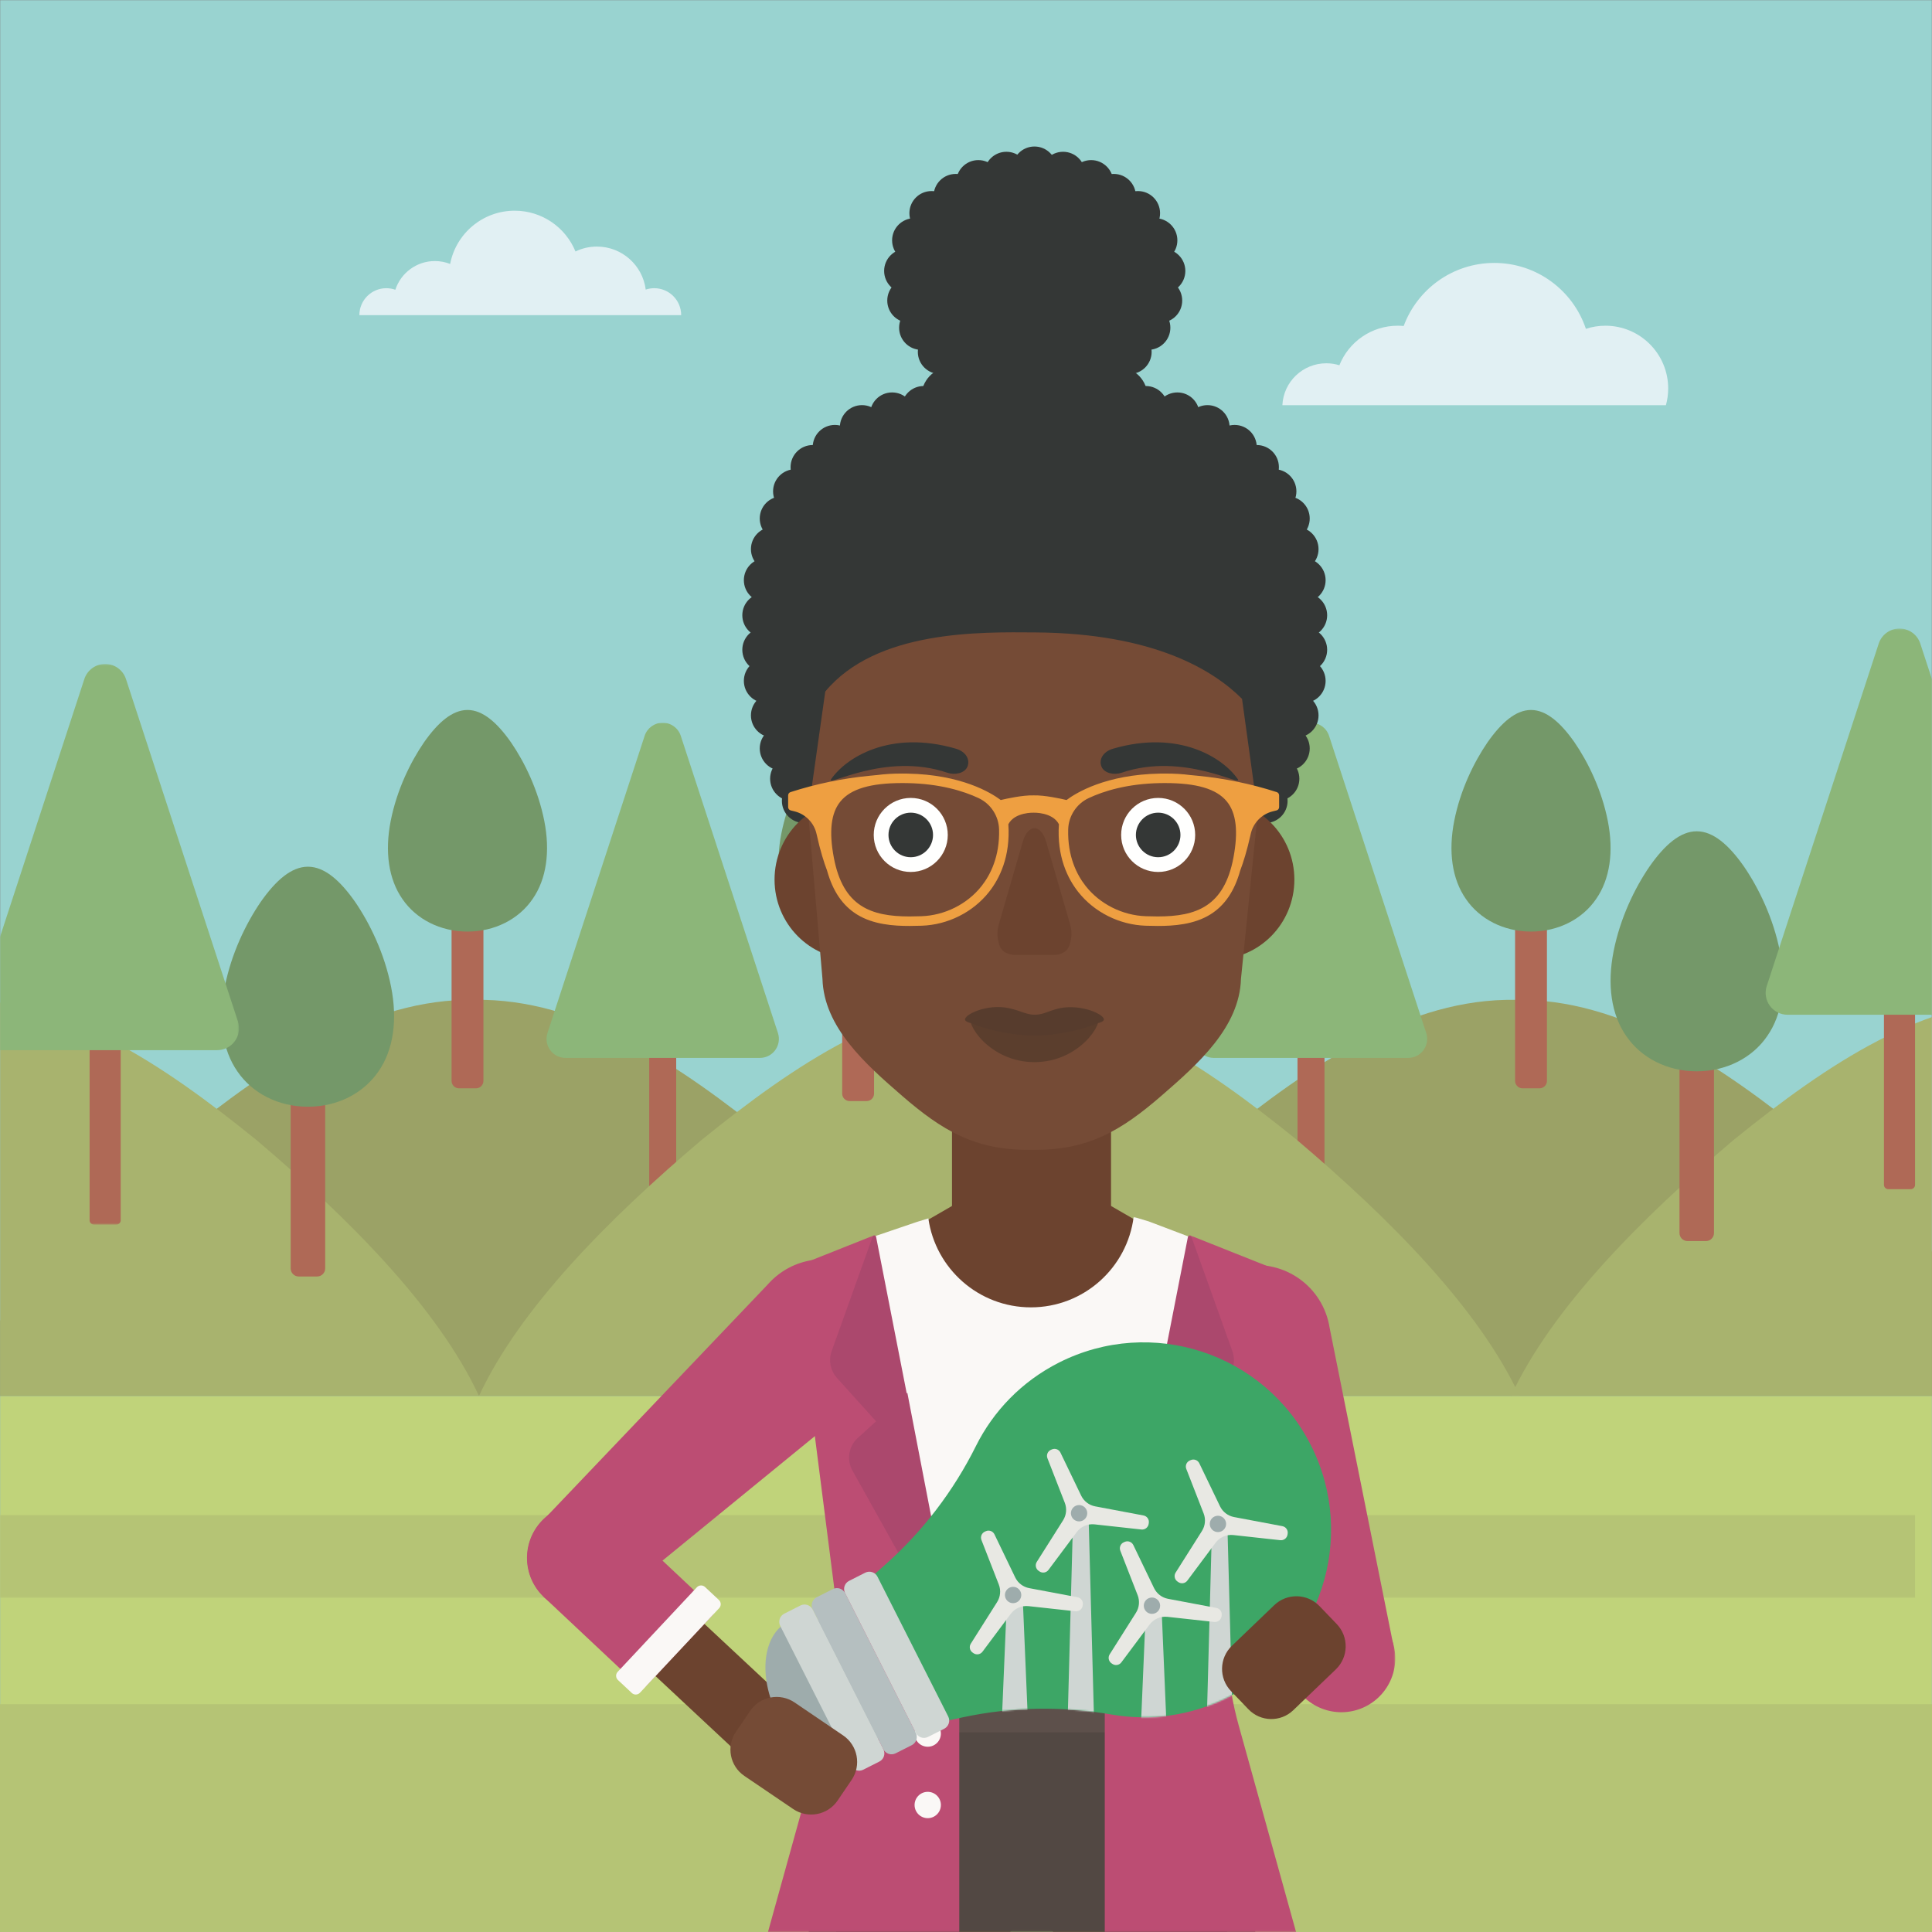 <?xml version="1.0" encoding="UTF-8"?>
<svg width="1200px" height="1200px" viewBox="0 0 1200 1200" version="1.1" xmlns="http://www.w3.org/2000/svg" xmlns:xlink="http://www.w3.org/1999/xlink">
    <rect x="0" y="0" width="1200" height="1200" fill="#808080" stroke="none"/>
    <!-- Generator: Sketch 48.2 (47327) - http://www.bohemiancoding.com/sketch -->
    <title>620_VklfQkZfRWNvX1JFMl9NV0ItMDQ</title>
    <desc>Created with Sketch.</desc>
    <defs>
        <polygon id="path-1" points="0 0 1200 0 1200 1199.94 0 1199.94"></polygon>
        <polygon id="path-3" points="0 0.894 1200 0.894 1200 419.049 0 419.049"></polygon>
        <polygon id="path-5" points="0 0.393 148.459 0.393 148.459 348.606 0 348.606"></polygon>
        <polygon id="path-7" points="0 0.396 1200 0.396 1200 602.5 0 602.5"></polygon>
        <polygon id="path-9" points="0.001 0.827 274.003 0.827 274.003 444.94 0.001 444.94"></polygon>
        <polygon id="path-11" points="0.855 0.55 366.628 0.55 366.628 203.94 0.855 203.94"></polygon>
        <polygon id="path-13" points="0.856 0.314 333.148 0.314 333.148 432.94 0.856 432.94"></polygon>
        <path d="M282.203,64.636 C253.17,7.262 183.124,-15.713 125.75,13.32 C102.513,25.078 84.922,43.565 74.142,65.212 C60.316,92.976 41.142,118.152 17.95,138.745 C11.997,144.03 6.045,149.315 0.093,154.601 C14.271,182.62 28.449,210.64 42.628,238.66 C50.412,236.99 58.195,235.33 65.979,233.66 C96.58,227.11 127.676,226.59 158.509,231.94 C182.335,236.07 207.649,232.85 230.886,221.09 C288.26,192.06 311.236,122.011 282.203,64.636" id="path-15"></path>
    </defs>
    <g id="Artboard-2" stroke="none" stroke-width="1" fill="none" fill-rule="evenodd" transform="translate(-320, -131)">
        <g id="620_VklfQkZfRWNvX1JFMl9NV0ItMDQ" transform="translate(320, 131)">
            <g id="Group-6">
                <mask id="mask-2" fill="white">
                    <use xlink:href="#path-1"></use>
                </mask>
                <g id="Clip-2"></g>
                <polygon id="Fill-1" fill="#99D3D0" mask="url(#mask-2)" points="0 1199.94 1200 1199.94 1200 0 0 0"></polygon>
                <polygon id="Fill-3" fill="#C0D37A" mask="url(#mask-2)" points="0 1199.94 1200 1199.94 1200 867.049 0 867.049"></polygon>
                <path d="M-28.307,867.049 C-2.861,812.427 52.452,756.787 109.875,708.113 C168.559,660.548 229.353,619.95 294.848,621.023 C360.345,619.95 421.138,660.549 479.819,708.113 C537.241,756.787 592.553,812.427 618.002,867.049 C402.566,867.049 187.13,867.049 -28.307,867.049" id="Fill-4" fill="#9BA266" mask="url(#mask-2)"></path>
                <path d="M618.002,867.049 C643.447,812.427 698.761,756.787 756.183,708.113 C814.867,660.548 875.661,619.95 941.157,621.023 C1006.65,619.95 1067.45,660.549 1126.13,708.113 C1183.55,756.787 1238.86,812.427 1264.31,867.049 C1048.87,867.049 833.438,867.049 618.002,867.049" id="Fill-5" fill="#9BA266" mask="url(#mask-2)"></path>
            </g>
            <path d="M423.097,195.747 L423.097,195.751 C423.097,195.75 423.097,195.749 423.097,195.747 C423.097,186.503 415.603,179.009 406.358,179.009 C404.508,179.009 402.73,179.314 401.066,179.868 C399.169,164.806 386.322,153.152 370.746,153.152 C365.977,153.152 361.464,154.246 357.442,156.193 C351.343,141.332 336.732,130.865 319.674,130.865 C299.777,130.865 283.209,145.105 279.597,163.948 C276.661,162.789 273.465,162.145 270.117,162.145 C258.645,162.145 248.925,169.626 245.556,179.974 C243.803,179.351 241.917,179.009 239.95,179.009 C230.705,179.009 223.211,186.503 223.211,195.747 L423.097,195.747" id="Fill-7" fill="#E1F0F3"></path>
            <g id="Group-11" transform="translate(0, 163)">
                <path d="M1034.73,88.693 C1035.64,85.385 1036.14,81.906 1036.14,78.308 C1036.14,56.769 1018.68,39.308 997.142,39.308 C992.911,39.308 988.842,39.991 985.028,41.236 C977.057,17.453 954.609,0.308 928.142,0.308 C902.325,0.308 880.321,16.615 871.857,39.489 C870.634,39.373 869.396,39.308 868.142,39.308 C851.707,39.308 837.657,49.479 831.916,63.864 C829.354,63.07 826.631,62.642 823.808,62.642 C809.142,62.642 797.177,74.193 796.507,88.693 L1034.73,88.693" id="Fill-8" fill="#E1F0F3"></path>
                <polygon id="Fill-10" fill="#B5C475" points="0 1036.94 1200 1036.94 1200 895.5 0 895.5"></polygon>
            </g>
            <path d="M805.899,586.175 L805.899,748.787 C805.899,750.068 806.938,751.106 808.219,751.106 L820.344,751.106 C821.626,751.106 822.664,750.068 822.664,748.787 L822.664,586.175 L805.899,586.175" id="Fill-12" fill="#AF6956"></path>
            <path d="M885.86,641.618 L825.499,457.027 C823.912,452.175 819.386,448.894 814.282,448.894 C809.177,448.894 804.651,452.175 803.065,457.027 L742.704,641.618 C741.528,645.213 742.147,649.152 744.367,652.214 C746.587,655.276 750.139,657.088 753.92,657.088 L874.643,657.088 C878.424,657.088 881.977,655.276 884.197,652.214 C886.417,649.152 887.035,645.213 885.86,641.618" id="Fill-13" fill="#8CB679"></path>
            <path d="M403.235,586.175 L403.235,748.787 C403.235,750.068 404.274,751.106 405.555,751.106 L417.68,751.106 C418.962,751.106 420,750.068 420,748.787 L420,586.175 L403.235,586.175" id="Fill-14" fill="#AF6956"></path>
            <g id="Group-20" transform="translate(0, 448)">
                <mask id="mask-4" fill="white">
                    <use xlink:href="#path-3"></use>
                </mask>
                <g id="Clip-16"></g>
                <path d="M483.196,193.618 L422.835,9.027 C421.248,4.175 416.722,0.894 411.618,0.894 C406.513,0.894 401.987,4.175 400.401,9.027 L340.04,193.618 C338.864,197.213 339.483,201.152 341.703,204.214 C343.923,207.276 347.475,209.088 351.257,209.088 L471.979,209.088 C475.76,209.088 479.313,207.276 481.533,204.214 C483.753,201.152 484.371,197.213 483.196,193.618" id="Fill-15" fill="#8CB679" mask="url(#mask-4)"></path>
                <path d="M-348.807,419.049 C-323.361,364.427 -268.048,308.787 -210.625,260.113 C-151.941,212.548 -91.148,171.95 -25.652,173.023 C39.845,171.95 100.638,212.549 159.319,260.113 C216.741,308.787 272.053,364.427 297.502,419.049 C82.066,419.049 -133.37,419.049 -348.807,419.049" id="Fill-17" fill="#A8B36E" mask="url(#mask-4)"></path>
                <path d="M297.502,419.049 C322.947,364.427 378.261,308.787 435.683,260.113 C494.367,212.548 555.161,171.95 620.657,173.023 C686.153,171.95 746.946,212.549 805.627,260.113 C863.05,308.787 918.361,364.427 943.81,419.049 C728.375,419.049 512.938,419.049 297.502,419.049" id="Fill-18" fill="#A8B36E" mask="url(#mask-4)"></path>
                <path d="M938.502,419.049 C963.947,364.427 1019.26,308.787 1076.68,260.113 C1135.37,212.548 1196.16,171.95 1261.66,173.023 C1327.15,171.95 1387.95,212.549 1446.63,260.113 C1504.05,308.787 1559.36,364.427 1584.81,419.049 C1369.37,419.049 1153.94,419.049 938.502,419.049" id="Fill-19" fill="#A8B36E" mask="url(#mask-4)"></path>
            </g>
            <path d="M180.542,654.283 L180.542,787.849 C180.542,790.611 182.782,792.851 185.545,792.851 L196.975,792.851 C199.738,792.851 201.978,790.611 201.978,787.849 L201.978,654.283 L180.542,654.283" id="Fill-21" fill="#AF6956"></path>
            <path d="M242.9,612.869 C246.979,633.454 244.445,652.09 234.995,665.579 C225.754,679.069 209.598,687.412 191.26,687.412 C172.921,687.411 156.766,679.068 147.525,665.579 C138.076,652.089 135.542,633.454 139.619,612.869 C143.696,592.284 152.722,573.648 161.963,560.159 C171.413,546.669 181.078,538.326 191.26,538.326 C201.442,538.326 211.107,546.669 220.557,560.159 C229.798,573.649 238.824,592.285 242.9,612.869" id="Fill-22" fill="#749869"></path>
            <path d="M280.476,548.037 L280.476,671.356 C280.476,673.906 282.543,675.974 285.094,675.974 L295.647,675.974 C298.198,675.974 300.266,673.906 300.266,671.356 L300.266,548.037 L280.476,548.037" id="Fill-23" fill="#AF6956"></path>
            <path d="M338.049,509.8 C341.815,528.806 339.476,546.012 330.75,558.466 C322.218,570.921 307.302,578.624 290.37,578.624 C273.438,578.623 258.522,570.921 249.991,558.467 C241.266,546.012 238.926,528.806 242.691,509.8 C246.456,490.795 254.789,473.588 263.321,461.134 C272.046,448.679 280.97,440.975 290.37,440.975 C299.771,440.975 308.695,448.679 317.419,461.134 C325.952,473.589 334.286,490.795 338.049,509.8" id="Fill-24" fill="#749869"></path>
            <path d="M941.046,548.037 L941.046,671.356 C941.046,673.906 943.114,675.974 945.665,675.974 L956.218,675.974 C958.769,675.974 960.837,673.906 960.837,671.356 L960.837,548.037 L941.046,548.037" id="Fill-25" fill="#AF6956"></path>
            <path d="M998.62,509.8 C1002.39,528.806 1000.05,546.012 991.321,558.466 C982.789,570.921 967.873,578.624 950.941,578.624 C934.009,578.623 919.093,570.921 910.562,558.467 C901.837,546.012 899.497,528.806 903.262,509.8 C907.026,490.795 915.36,473.588 923.892,461.134 C932.617,448.679 941.541,440.975 950.941,440.975 C960.342,440.975 969.266,448.679 977.99,461.134 C986.522,473.589 994.856,490.795 998.62,509.8" id="Fill-26" fill="#749869"></path>
            <path d="M657.111,555.955 L657.111,679.274 C657.111,681.825 659.179,683.893 661.73,683.893 L672.283,683.893 C674.834,683.893 676.902,681.825 676.902,679.274 L676.902,555.955 L657.111,555.955" id="Fill-27" fill="#AF6956"></path>
            <path d="M714.685,517.718 C718.451,536.724 716.111,553.93 707.386,566.385 C698.854,578.839 683.938,586.542 667.006,586.543 C650.074,586.541 635.158,578.839 626.626,566.385 C617.902,553.93 615.563,536.724 619.327,517.718 C623.091,498.713 631.425,481.507 639.957,469.052 C648.682,456.597 657.605,448.894 667.006,448.894 C676.407,448.894 685.331,456.597 694.055,469.052 C702.588,481.507 710.921,498.713 714.685,517.718" id="Fill-28" fill="#749869"></path>
            <path d="M523.098,555.955 L523.098,679.274 C523.098,681.825 525.167,683.893 527.717,683.893 L538.27,683.893 C540.821,683.893 542.889,681.825 542.889,679.274 L542.889,555.955 L523.098,555.955" id="Fill-29" fill="#AF6956"></path>
            <path d="M580.672,517.718 C584.438,536.724 582.098,553.93 573.374,566.385 C564.841,578.839 549.925,586.542 532.993,586.543 C516.062,586.541 501.146,578.839 492.614,566.385 C483.889,553.93 481.549,536.724 485.314,517.718 C489.079,498.713 497.412,481.507 505.944,469.052 C514.669,456.597 523.593,448.894 532.993,448.894 C542.395,448.894 551.318,456.597 560.042,469.052 C568.575,481.507 576.909,498.713 580.672,517.718" id="Fill-30" fill="#749869"></path>
            <g id="Group-34" transform="translate(0, 412)">
                <mask id="mask-6" fill="white">
                    <use xlink:href="#path-5"></use>
                </mask>
                <g id="Clip-32"></g>
                <path d="M55.654,158.57 L55.654,345.933 C55.654,347.41 56.851,348.606 58.327,348.606 L72.298,348.606 C73.774,348.606 74.971,347.41 74.971,345.933 L74.971,158.57 L55.654,158.57" id="Fill-31" fill="#AF6956" mask="url(#mask-6)"></path>
                <path d="M134.861,240.277 C139.218,240.277 143.312,238.189 145.87,234.661 C148.427,231.134 149.14,226.595 147.786,222.453 L78.237,9.765 C76.409,4.175 71.194,0.393 65.312,0.393 C59.431,0.393 54.216,4.175 52.388,9.765 L-17.16,222.453 C-18.515,226.595 -17.802,231.134 -15.245,234.661 C-12.687,238.189 -8.593,240.277 -4.236,240.277 L134.861,240.277" id="Fill-33" fill="#8CB679" mask="url(#mask-6)"></path>
            </g>
            <path d="M1064.59,632.285 L1064.59,765.851 C1064.59,768.613 1062.35,770.853 1059.59,770.853 L1048.16,770.853 C1045.39,770.853 1043.16,768.613 1043.16,765.851 L1043.16,632.285 L1064.59,632.285" id="Fill-35" fill="#AF6956"></path>
            <path d="M1002.23,590.871 C998.153,611.456 1000.69,630.092 1010.14,643.581 C1019.38,657.071 1035.53,665.414 1053.87,665.414 C1072.21,665.413 1088.37,657.071 1097.61,643.582 C1107.06,630.092 1109.59,611.456 1105.51,590.871 C1101.44,570.287 1092.41,551.651 1083.17,538.161 C1073.72,524.671 1064.05,516.328 1053.87,516.328 C1043.69,516.328 1034.03,524.671 1024.58,538.161 C1015.33,551.651 1006.31,570.287 1002.23,590.871" id="Fill-36" fill="#749869"></path>
            <g id="Group-41" transform="translate(0, 390)">
                <mask id="mask-8" fill="white">
                    <use xlink:href="#path-7"></use>
                </mask>
                <g id="Clip-38"></g>
                <path d="M1189.48,158.572 L1189.48,345.936 C1189.48,347.412 1188.28,348.609 1186.81,348.609 L1172.83,348.609 C1171.36,348.609 1170.16,347.412 1170.16,345.936 L1170.16,158.572 L1189.48,158.572" id="Fill-37" fill="#AF6956" mask="url(#mask-8)"></path>
                <path d="M1097.35,222.455 L1166.9,9.767 C1168.72,4.177 1173.94,0.396 1179.82,0.396 C1185.7,0.396 1190.92,4.177 1192.74,9.767 L1262.29,222.455 C1263.65,226.597 1262.93,231.136 1260.38,234.664 C1257.82,238.191 1253.73,240.279 1249.37,240.279 L1110.27,240.279 C1105.91,240.279 1101.82,238.191 1099.26,234.664 C1096.71,231.136 1095.99,226.597 1097.35,222.455" id="Fill-39" fill="#8CB679" mask="url(#mask-8)"></path>
                <polygon id="Fill-40" fill="#B5C475" mask="url(#mask-8)" points="0 602.5 1189.48 602.5 1189.48 551.113 0 551.113"></polygon>
            </g>
            <path d="M520.105,837.995 C514.82,842.892 506.566,842.577 501.67,837.291 C496.773,832.006 497.088,823.752 502.374,818.856 C507.658,813.96 515.912,814.275 520.809,819.56 C525.705,824.845 525.39,833.099 520.105,837.995" id="Fill-42" fill="#BC4D73"></path>
            <path d="M542.243,862.502 C542.238,862.497 542.234,862.493 542.23,862.488 C542.408,862.329 542.591,862.179 542.768,862.015 C561.431,844.724 562.543,815.577 545.252,796.913 C527.961,778.25 498.814,777.137 480.151,794.428 C479.975,794.591 479.811,794.763 479.639,794.928 C479.634,794.923 479.63,794.919 479.626,794.914 C479.514,795.033 479.4,795.151 479.288,795.269 C478.402,796.134 477.549,797.019 476.747,797.935 C430.715,846.238 384.683,894.543 338.651,942.845 C353.765,959.16 368.879,975.474 383.994,991.788 C435.666,949.573 487.338,907.357 539.011,865.142 C539.986,864.412 540.934,863.629 541.863,862.812 C541.989,862.708 542.116,862.605 542.243,862.502" id="Fill-43" fill="#BC4D73"></path>
            <path d="M383.736,992.172 C370.178,1004.73 349.004,1003.93 336.442,990.367 C323.881,976.808 324.689,955.634 338.248,943.072 C351.807,930.511 372.981,931.32 385.542,944.878 C398.104,958.437 397.295,979.611 383.736,992.172" id="Fill-44" fill="#BC4D73"></path>
            <polyline id="Fill-45" fill="#6C432F" points="640.695 720.535 730.588 772.435 730.588 876.234 640.695 928.134 550.802 876.234 550.802 772.435 640.695 720.535"></polyline>
            <polyline id="Fill-46" fill="#6C432F" points="640.695 619.452 591.302 619.452 591.302 827.41 690.088 827.41 690.088 619.452 640.695 619.452"></polyline>
            <path d="M810.229,385.923 C810.229,493.993 738.151,629.583 642.523,629.583 C546.895,629.583 474.816,493.993 474.816,385.923 C474.816,277.852 546.895,243.744 642.523,243.744 C738.151,243.744 810.229,277.852 810.229,385.923" id="Fill-47" fill="#343736"></path>
            <path d="M729.257,176.205 C729.257,215.667 690.425,247.655 642.523,247.655 C594.621,247.655 555.79,215.667 555.79,176.205 C555.79,136.744 594.621,104.753 642.523,104.753 C690.425,104.753 729.257,136.744 729.257,176.205" id="Fill-48" fill="#343736"></path>
            <path d="M712.843,246.746 C712.843,257.037 704.841,265.386 694.978,265.386 L590.074,265.386 C580.205,265.386 572.204,257.037 572.204,246.746 C572.204,236.452 580.205,228.103 590.074,228.103 L694.978,228.103 C704.841,228.103 712.843,236.452 712.843,246.746" id="Fill-49" fill="#343736"></path>
            <path d="M505.834,483.675 C505.834,491.271 499.679,497.428 492.083,497.428 C484.487,497.428 478.332,491.271 478.332,483.675 C478.332,476.079 484.487,469.922 492.083,469.922 C499.679,469.922 505.834,476.079 505.834,483.675" id="Fill-50" fill="#343736"></path>
            <path d="M499.395,464.873 C499.395,472.469 493.24,478.626 485.642,478.626 C478.048,478.626 471.893,472.469 471.893,464.873 C471.893,457.277 478.048,451.12 485.642,451.12 C493.24,451.12 499.395,457.277 499.395,464.873" id="Fill-51" fill="#343736"></path>
            <path d="M493.922,444.335 C493.922,451.931 487.765,458.088 480.169,458.088 C472.575,458.088 466.42,451.931 466.42,444.335 C466.42,436.739 472.575,430.582 480.169,430.582 C487.765,430.582 493.922,436.739 493.922,444.335" id="Fill-52" fill="#343736"></path>
            <path d="M489.526,422.912 C489.526,430.504 483.371,436.665 475.773,436.665 C468.179,436.665 462.024,430.504 462.024,422.912 C462.024,415.316 468.179,409.159 475.773,409.159 C483.371,409.159 489.526,415.316 489.526,422.912" id="Fill-53" fill="#343736"></path>
            <path d="M488.569,403.597 C488.569,411.192 482.414,417.349 474.816,417.349 C467.222,417.349 461.066,411.192 461.066,403.597 C461.066,396.004 467.222,389.847 474.816,389.847 C482.414,389.847 488.569,396.004 488.569,403.597" id="Fill-54" fill="#343736"></path>
            <path d="M488.569,382.14 C488.569,389.732 482.414,395.889 474.816,395.889 C467.222,395.889 461.066,389.732 461.066,382.14 C461.066,374.544 467.222,368.387 474.816,368.387 C482.414,368.387 488.569,374.544 488.569,382.14" id="Fill-55" fill="#343736"></path>
            <path d="M489.526,360.372 C489.526,367.968 483.371,374.125 475.773,374.125 C468.179,374.125 462.024,367.968 462.024,360.372 C462.024,352.78 468.179,346.62 475.773,346.62 C483.371,346.62 489.526,352.78 489.526,360.372" id="Fill-56" fill="#343736"></path>
            <path d="M493.922,341.06 C493.922,348.653 487.765,354.813 480.169,354.813 C472.575,354.813 466.42,348.653 466.42,341.06 C466.42,333.465 472.575,327.308 480.169,327.308 C487.765,327.308 493.922,333.465 493.922,341.06" id="Fill-57" fill="#343736"></path>
            <path d="M499.395,322.052 C499.395,329.648 493.24,335.805 485.642,335.805 C478.048,335.805 471.893,329.648 471.893,322.052 C471.893,314.46 478.048,308.303 485.642,308.303 C493.24,308.303 499.395,314.46 499.395,322.052" id="Fill-58" fill="#343736"></path>
            <path d="M507.671,305.192 C507.671,312.788 501.516,318.945 493.92,318.945 C486.326,318.945 480.169,312.788 480.169,305.192 C480.169,297.596 486.326,291.439 493.92,291.439 C501.516,291.439 507.671,297.596 507.671,305.192" id="Fill-59" fill="#343736"></path>
            <path d="M518.54,290.173 C518.54,297.765 512.383,303.926 504.787,303.926 C497.193,303.926 491.038,297.765 491.038,290.173 C491.038,282.577 497.193,276.42 504.787,276.42 C512.383,276.42 518.54,282.577 518.54,290.173" id="Fill-60" fill="#343736"></path>
            <path d="M532.291,277.69 C532.291,285.282 526.136,291.439 518.54,291.439 C510.944,291.439 504.789,285.282 504.789,277.69 C504.789,270.094 510.944,263.937 518.54,263.937 C526.136,263.937 532.291,270.094 532.291,277.69" id="Fill-61" fill="#343736"></path>
            <path d="M549.153,265.386 C549.153,272.982 542.998,279.139 535.4,279.139 C527.806,279.139 521.65,272.982 521.65,265.386 C521.65,257.79 527.806,251.633 535.4,251.633 C542.998,251.633 549.153,257.79 549.153,265.386" id="Fill-62" fill="#343736"></path>
            <path d="M567.852,257.496 C567.852,265.092 561.696,271.249 554.099,271.249 C546.505,271.249 540.35,265.092 540.35,257.496 C540.35,249.901 546.505,243.744 554.099,243.744 C561.696,243.744 567.852,249.901 567.852,257.496" id="Fill-63" fill="#343736"></path>
            <path d="M587.47,253.511 C587.47,261.107 581.314,267.264 573.718,267.264 C566.125,267.264 559.967,261.107 559.967,253.511 C559.967,245.915 566.125,239.758 573.718,239.758 C581.314,239.758 587.47,245.915 587.47,253.511" id="Fill-64" fill="#343736"></path>
            <path d="M597.586,218.562 C597.586,226.157 591.431,232.314 583.834,232.314 C576.24,232.314 570.084,226.157 570.084,218.562 C570.084,210.969 576.24,204.812 583.834,204.812 C591.431,204.812 597.586,210.969 597.586,218.562" id="Fill-65" fill="#343736"></path>
            <path d="M585.953,203.542 C585.953,211.138 579.798,217.295 572.202,217.295 C564.608,217.295 558.451,211.138 558.451,203.542 C558.451,195.95 564.608,189.789 572.202,189.789 C579.798,189.789 585.953,195.95 585.953,203.542" id="Fill-66" fill="#343736"></path>
            <path d="M578.597,186.682 C578.597,194.274 572.44,200.435 564.844,200.435 C557.25,200.435 551.095,194.274 551.095,186.682 C551.095,179.086 557.25,172.929 564.844,172.929 C572.44,172.929 578.597,179.086 578.597,186.682" id="Fill-67" fill="#343736"></path>
            <path d="M576.655,168.289 C576.655,175.881 570.5,182.042 562.902,182.042 C555.308,182.042 549.153,175.881 549.153,168.289 C549.153,160.693 555.308,154.536 562.902,154.536 C570.5,154.536 576.655,160.693 576.655,168.289" id="Fill-68" fill="#343736"></path>
            <path d="M581.603,149.281 C581.603,156.876 575.448,163.033 567.852,163.033 C560.258,163.033 554.101,156.876 554.101,149.281 C554.101,141.688 560.258,135.531 567.852,135.531 C575.448,135.531 581.603,141.688 581.603,149.281" id="Fill-69" fill="#343736"></path>
            <path d="M592.347,132.421 C592.347,140.016 586.191,146.173 578.595,146.173 C571,146.173 564.844,140.016 564.844,132.421 C564.844,124.825 571,118.668 578.595,118.668 C586.191,118.668 592.347,124.825 592.347,132.421" id="Fill-70" fill="#343736"></path>
            <path d="M607.368,121.778 C607.368,129.371 601.212,135.531 593.615,135.531 C586.021,135.531 579.865,129.371 579.865,121.778 C579.865,114.182 586.021,108.026 593.615,108.026 C601.212,108.026 607.368,114.182 607.368,121.778" id="Fill-71" fill="#343736"></path>
            <path d="M621.409,113.196 C621.409,120.789 615.254,126.946 607.658,126.946 C600.064,126.946 593.907,120.789 593.907,113.196 C593.907,105.6 600.064,99.443 607.658,99.443 C615.254,99.443 621.409,105.6 621.409,113.196" id="Fill-72" fill="#343736"></path>
            <path d="M638.84,108.026 C638.84,115.621 632.683,121.778 625.087,121.778 C617.493,121.778 611.336,115.621 611.336,108.026 C611.336,100.43 617.493,94.273 625.087,94.273 C632.683,94.273 638.84,100.43 638.84,108.026" id="Fill-73" fill="#343736"></path>
            <path d="M513.145,497.428 C513.145,505.02 506.989,511.177 499.394,511.177 C491.797,511.177 485.642,505.02 485.642,497.428 C485.642,489.832 491.797,483.675 499.394,483.675 C506.989,483.675 513.145,489.832 513.145,497.428" id="Fill-74" fill="#343736"></path>
            <path d="M779.552,483.675 C779.552,491.271 785.707,497.428 793.304,497.428 C800.898,497.428 807.054,491.271 807.054,483.675 C807.054,476.079 800.898,469.922 793.304,469.922 C785.707,469.922 779.552,476.079 779.552,483.675" id="Fill-75" fill="#343736"></path>
            <path d="M785.991,464.873 C785.991,472.469 792.147,478.626 799.744,478.626 C807.337,478.626 813.493,472.469 813.493,464.873 C813.493,457.277 807.337,451.12 799.744,451.12 C792.147,451.12 785.991,457.277 785.991,464.873" id="Fill-76" fill="#343736"></path>
            <path d="M791.464,444.335 C791.464,451.931 797.621,458.088 805.216,458.088 C812.811,458.088 818.966,451.931 818.966,444.335 C818.966,436.739 812.811,430.582 805.216,430.582 C797.621,430.582 791.464,436.739 791.464,444.335" id="Fill-77" fill="#343736"></path>
            <path d="M795.859,422.912 C795.859,430.504 802.017,436.665 809.612,436.665 C817.207,436.665 823.362,430.504 823.362,422.912 C823.362,415.316 817.207,409.159 809.612,409.159 C802.017,409.159 795.859,415.316 795.859,422.912" id="Fill-78" fill="#343736"></path>
            <path d="M796.817,403.597 C796.817,411.192 802.972,417.349 810.57,417.349 C818.164,417.349 824.319,411.192 824.319,403.597 C824.319,396.004 818.164,389.847 810.57,389.847 C802.972,389.847 796.817,396.004 796.817,403.597" id="Fill-79" fill="#343736"></path>
            <path d="M796.817,382.14 C796.817,389.732 802.972,395.889 810.57,395.889 C818.164,395.889 824.319,389.732 824.319,382.14 C824.319,374.544 818.164,368.387 810.57,368.387 C802.972,368.387 796.817,374.544 796.817,382.14" id="Fill-80" fill="#343736"></path>
            <path d="M795.859,360.372 C795.859,367.968 802.017,374.125 809.612,374.125 C817.207,374.125 823.362,367.968 823.362,360.372 C823.362,352.78 817.207,346.62 809.612,346.62 C802.017,346.62 795.859,352.78 795.859,360.372" id="Fill-81" fill="#343736"></path>
            <path d="M791.464,341.06 C791.464,348.653 797.621,354.813 805.216,354.813 C812.811,354.813 818.966,348.653 818.966,341.06 C818.966,333.465 812.811,327.308 805.216,327.308 C797.621,327.308 791.464,333.465 791.464,341.06" id="Fill-82" fill="#343736"></path>
            <path d="M785.991,322.052 C785.991,329.648 792.147,335.805 799.744,335.805 C807.337,335.805 813.493,329.648 813.493,322.052 C813.493,314.46 807.337,308.303 799.744,308.303 C792.147,308.303 785.991,314.46 785.991,322.052" id="Fill-83" fill="#343736"></path>
            <path d="M777.714,305.192 C777.714,312.788 783.87,318.945 791.465,318.945 C799.061,318.945 805.216,312.788 805.216,305.192 C805.216,297.596 799.061,291.439 791.465,291.439 C783.87,291.439 777.714,297.596 777.714,305.192" id="Fill-84" fill="#343736"></path>
            <path d="M766.847,290.173 C766.847,297.765 773.003,303.926 780.599,303.926 C788.193,303.926 794.35,297.765 794.35,290.173 C794.35,282.577 788.193,276.42 780.599,276.42 C773.003,276.42 766.847,282.577 766.847,290.173" id="Fill-85" fill="#343736"></path>
            <path d="M753.095,277.69 C753.095,285.282 759.25,291.439 766.847,291.439 C774.441,291.439 780.597,285.282 780.597,277.69 C780.597,270.094 774.441,263.937 766.847,263.937 C759.25,263.937 753.095,270.094 753.095,277.69" id="Fill-86" fill="#343736"></path>
            <path d="M736.233,265.386 C736.233,272.982 742.388,279.139 749.986,279.139 C757.58,279.139 763.735,272.982 763.735,265.386 C763.735,257.79 757.58,251.633 749.986,251.633 C742.388,251.633 736.233,257.79 736.233,265.386" id="Fill-87" fill="#343736"></path>
            <path d="M717.534,257.496 C717.534,265.092 723.691,271.249 731.287,271.249 C738.881,271.249 745.036,265.092 745.036,257.496 C745.036,249.901 738.881,243.744 731.287,243.744 C723.691,243.744 717.534,249.901 717.534,257.496" id="Fill-88" fill="#343736"></path>
            <path d="M697.916,253.511 C697.916,261.107 704.071,267.264 711.667,267.264 C719.263,267.264 725.418,261.107 725.418,253.511 C725.418,245.915 719.263,239.758 711.667,239.758 C704.071,239.758 697.916,245.915 697.916,253.511" id="Fill-89" fill="#343736"></path>
            <path d="M687.799,218.562 C687.799,226.157 693.956,232.314 701.552,232.314 C709.146,232.314 715.301,226.157 715.301,218.562 C715.301,210.969 709.146,204.812 701.552,204.812 C693.956,204.812 687.799,210.969 687.799,218.562" id="Fill-90" fill="#343736"></path>
            <path d="M699.433,203.542 C699.433,211.138 705.588,217.295 713.184,217.295 C720.778,217.295 726.935,211.138 726.935,203.542 C726.935,195.95 720.778,189.789 713.184,189.789 C705.588,189.789 699.433,195.95 699.433,203.542" id="Fill-91" fill="#343736"></path>
            <path d="M706.791,186.682 C706.791,194.274 712.945,200.435 720.542,200.435 C728.135,200.435 734.292,194.274 734.292,186.682 C734.292,179.086 728.135,172.929 720.542,172.929 C712.945,172.929 706.791,179.086 706.791,186.682" id="Fill-92" fill="#343736"></path>
            <path d="M708.73,168.289 C708.73,175.881 714.886,182.042 722.483,182.042 C730.078,182.042 736.233,175.881 736.233,168.289 C736.233,160.693 730.078,154.536 722.483,154.536 C714.886,154.536 708.73,160.693 708.73,168.289" id="Fill-93" fill="#343736"></path>
            <path d="M703.783,149.281 C703.783,156.876 709.938,163.033 717.534,163.033 C725.129,163.033 731.285,156.876 731.285,149.281 C731.285,141.688 725.129,135.531 717.534,135.531 C709.938,135.531 703.783,141.688 703.783,149.281" id="Fill-94" fill="#343736"></path>
            <path d="M693.039,132.421 C693.039,140.016 699.194,146.173 706.791,146.173 C714.386,146.173 720.542,140.016 720.542,132.421 C720.542,124.825 714.386,118.668 706.791,118.668 C699.194,118.668 693.039,124.825 693.039,132.421" id="Fill-95" fill="#343736"></path>
            <path d="M678.018,121.778 C678.018,129.371 684.175,135.531 691.771,135.531 C699.365,135.531 705.521,129.371 705.521,121.778 C705.521,114.182 699.365,108.026 691.771,108.026 C684.175,108.026 678.018,114.182 678.018,121.778" id="Fill-96" fill="#343736"></path>
            <path d="M663.977,113.196 C663.977,120.789 670.132,126.946 677.728,126.946 C685.322,126.946 691.479,120.789 691.479,113.196 C691.479,105.6 685.322,99.443 677.728,99.443 C670.132,99.443 663.977,105.6 663.977,113.196" id="Fill-97" fill="#343736"></path>
            <path d="M646.547,108.026 C646.547,115.621 652.703,121.778 660.298,121.778 C667.893,121.778 674.05,115.621 674.05,108.026 C674.05,100.43 667.893,94.273 660.298,94.273 C652.703,94.273 646.547,100.43 646.547,108.026" id="Fill-98" fill="#343736"></path>
            <path d="M628.772,104.753 C628.772,112.349 634.927,118.506 642.523,118.506 C650.117,118.506 656.274,112.349 656.274,104.753 C656.274,97.157 650.117,91 642.523,91 C634.927,91 628.772,97.157 628.772,104.753" id="Fill-99" fill="#343736"></path>
            <path d="M772.241,497.428 C772.241,505.02 778.396,511.177 785.992,511.177 C793.588,511.177 799.744,505.02 799.744,497.428 C799.744,489.832 793.588,483.675 785.992,483.675 C778.396,483.675 772.241,489.832 772.241,497.428" id="Fill-100" fill="#343736"></path>
            <path d="M578.847,546.343 C578.847,573.703 556.961,595.883 529.967,595.883 C502.97,595.883 481.084,573.703 481.084,546.343 C481.084,518.986 502.97,496.806 529.967,496.806 C556.961,496.806 578.847,518.986 578.847,546.343" id="Fill-101" fill="#6C432F"></path>
            <path d="M803.96,546.343 C803.96,573.703 782.078,595.883 755.081,595.883 C728.082,595.883 706.199,573.703 706.199,546.343 C706.199,518.986 728.082,496.806 755.081,496.806 C782.078,496.806 803.96,518.986 803.96,546.343" id="Fill-102" fill="#6C432F"></path>
            <path d="M491.038,378.111 L510.85,608.001 C511.768,638.033 537.428,660.824 560.332,680.663 C585.281,702.275 605.508,714.194 638.735,714.194 L642.903,714.194 C676.127,714.194 696.357,702.275 721.305,680.663 C744.208,660.824 769.87,638.033 770.789,608.001 L794.009,378.111 L491.038,378.111" id="Fill-103" fill="#754B36"></path>
            <path d="M664.387,573.136 L649.756,522.728 C648.267,517.591 645.507,514.42 642.523,514.42 C639.539,514.42 636.778,517.591 635.292,522.728 L620.66,573.136 C619.168,578.276 619.168,581.654 620.66,586.798 C622.15,591.941 627.424,593.12 630.41,593.12 L654.636,593.12 C657.622,593.12 662.892,591.941 664.387,586.798 C665.876,581.654 665.876,578.276 664.387,573.136" id="Fill-104" fill="#6C432F"></path>
            <path d="M588.679,518.601 C588.679,531.297 578.383,541.591 565.687,541.591 C552.988,541.591 542.695,531.297 542.695,518.601 C542.695,505.905 552.988,495.611 565.687,495.611 C578.383,495.611 588.679,505.905 588.679,518.601" id="Fill-105" fill="#FFFFFE"></path>
            <path d="M579.524,518.601 C579.524,526.241 573.328,532.438 565.687,532.438 C558.042,532.438 551.852,526.241 551.852,518.601 C551.852,510.961 558.042,504.764 565.687,504.764 C573.328,504.764 579.524,510.961 579.524,518.601" id="Fill-106" fill="#343736"></path>
            <path d="M742.351,518.601 C742.351,531.297 732.055,541.594 719.359,541.594 C706.664,541.594 696.368,531.297 696.368,518.601 C696.368,505.905 706.664,495.607 719.359,495.607 C732.055,495.607 742.351,505.905 742.351,518.601" id="Fill-107" fill="#FFFFFE"></path>
            <path d="M733.198,518.601 C733.198,526.241 727.002,532.438 719.359,532.438 C711.718,532.438 705.521,526.241 705.521,518.601 C705.521,510.961 711.718,504.764 719.359,504.764 C727.002,504.764 733.198,510.961 733.198,518.601" id="Fill-108" fill="#343736"></path>
            <path d="M801.967,352.331 L493.89,344.623 C493.89,344.623 481.648,357.775 491.43,417.025 L483.15,418.846 L501.851,505.446 L512.591,429.515 C544.527,391.158 609.068,392.573 643.079,392.809 C716.848,393.319 753.898,416.468 771.451,434.078 L781.277,505.267 L799.532,418.727 L801.967,352.331" id="Fill-109" fill="#343736"></path>
            <path d="M681.647,631.16 C686.099,634.578 670.863,659.682 642.521,659.713 C614.18,659.689 598.944,634.578 603.399,631.16 C607.214,627.229 623.245,636.375 642.521,635.851 C661.798,636.375 677.833,627.229 681.647,631.16" id="Fill-110" fill="#5B3E2D"></path>
            <path d="M658.167,626.222 C651.578,627.671 648.14,630.255 642.815,630.272 C637.41,630.289 633.796,627.722 626.872,626.222 C612.51,623.115 597.982,630.714 599.498,633.615 C599.894,634.46 601.182,635.031 603.051,635.48 C628.378,645.649 656.665,645.649 681.992,635.48 C683.864,635.031 685.149,634.46 685.548,633.615 C687.064,630.714 672.587,623.385 658.167,626.222" id="Fill-111" fill="#573C2D"></path>
            <path d="M516.245,483.945 C525.27,470.797 552.62,453.062 593.696,465.022 C600.137,466.903 602.692,471.986 600.849,476.268 C599.084,480.352 592.981,481.527 588.39,479.96 C549.813,466.764 512.481,489.427 516.245,483.945" id="Fill-112" fill="#343736"></path>
            <path d="M768.801,483.945 C759.777,470.797 732.427,453.062 691.351,465.022 C684.91,466.903 682.354,471.986 684.199,476.268 C685.962,480.352 692.064,481.527 696.656,479.96 C735.233,466.764 772.565,489.427 768.801,483.945" id="Fill-113" fill="#343736"></path>
            <path d="M719.07,569.222 L719.069,569.222 C716.884,569.222 714.557,569.178 711.745,569.08 C697.197,568.587 683.223,561.589 674.357,550.359 C668.794,543.313 663.042,531.925 663.468,515.22 C663.681,506.834 668.625,499.262 676.225,495.702 C685.377,491.413 699.949,486.775 720.558,486.397 C721.597,486.38 722.622,486.37 723.626,486.37 C743.357,486.37 755.537,489.984 761.952,497.742 C767.873,504.895 769.22,516.379 766.081,532.847 C760.319,563.034 743.121,569.222 719.07,569.222 Z M609.659,550.359 C600.795,561.589 586.818,568.587 572.27,569.08 C569.459,569.178 567.132,569.222 564.947,569.222 L564.944,569.222 C540.895,569.222 523.695,563.034 517.936,532.847 C514.796,516.379 516.146,504.895 522.061,497.742 C528.479,489.984 540.659,486.37 560.388,486.37 C561.394,486.37 562.417,486.38 563.459,486.397 C584.067,486.775 598.637,491.413 607.792,495.702 C615.389,499.262 620.333,506.834 620.548,515.22 C620.972,531.925 615.22,543.313 609.659,550.359 Z M793.019,491.994 C777.094,486.86 760.658,483.459 744.004,481.855 L739.257,481.395 L739.262,481.399 C734.591,480.777 729.397,480.463 723.626,480.463 C722.586,480.463 721.526,480.477 720.45,480.497 C686.858,481.105 668.507,492.358 662.435,496.908 C658.858,496.06 648.731,493.827 642.008,494.027 C635.284,493.827 625.158,496.06 621.582,496.908 C615.507,492.358 597.158,481.105 563.564,480.497 C562.49,480.477 561.43,480.463 560.388,480.463 C554.619,480.463 549.423,480.777 544.754,481.399 L544.757,481.395 L540.012,481.855 C523.356,483.459 506.921,486.86 490.997,491.997 C490.121,492.277 489.526,493.095 489.526,494.013 L489.526,501.312 C489.526,502.285 490.19,503.132 491.136,503.369 C491.757,503.524 492.544,503.717 493.471,503.946 C500.335,505.638 505.657,511.1 507.18,518 C509.487,528.47 511.833,535.829 513.726,540.787 C517.267,553.517 523.358,562.446 532.239,567.968 C542.45,574.315 555.082,575.125 564.944,575.125 L564.947,575.125 C567.2,575.125 569.593,575.081 572.471,574.983 C588.733,574.433 604.367,566.594 614.293,554.016 C620.845,545.715 627.65,532.06 626.307,511.937 C630.287,504.331 642.008,504.774 642.008,504.774 C642.008,504.774 653.728,504.331 657.708,511.937 C656.365,532.06 663.169,545.715 669.722,554.016 C679.647,566.594 695.284,574.433 711.546,574.983 C714.423,575.081 716.814,575.125 719.069,575.125 L719.07,575.125 C728.933,575.125 741.564,574.315 751.777,567.968 C760.657,562.446 766.748,553.517 770.291,540.784 C772.184,535.829 774.529,528.466 776.838,518 C778.359,511.1 783.679,505.638 790.545,503.946 C791.472,503.717 792.259,503.524 792.88,503.369 C793.826,503.132 794.49,502.285 794.49,501.312 L794.49,494.013 C794.49,493.095 793.894,492.277 793.019,491.994 Z" id="Fill-114" fill="#EE9F41"></path>
            <g id="Group-118" transform="translate(504, 755)">
                <mask id="mask-10" fill="white">
                    <use xlink:href="#path-9"></use>
                </mask>
                <g id="Clip-116"></g>
                <path d="M240.573,219.473 L240.892,15.548 L209.603,3.676 L200.138,0.827 C196.125,32.513 169.092,57.021 136.317,57.021 C103.868,57.021 77.041,33 72.616,1.773 L65.371,4.004 L35.875,14.041 L30.029,207.4 L0.001,416.52 L274.003,416.52 L240.573,219.473" id="Fill-115" fill="#FAF8F6" mask="url(#mask-10)"></path>
                <path d="M193.147,320.97 L80.405,320.97 C63.292,320.97 46.178,320.97 29.065,320.97 C29.812,341.87 11.53,364.59 12.631,388.6 C19.021,527.95 30.352,710.77 34.685,832.01 C34.73,833.28 35.755,834.28 37.005,834.28 C58.774,834.28 80.543,834.28 102.313,834.28 C103.562,834.28 104.588,833.28 104.634,832.01 C108.254,730.72 113.797,559.31 117.417,458.02 C117.776,447.97 125.886,440.01 135.771,440.01 L137.85,440.01 C147.706,440.01 155.774,447.93 156.132,457.95 C159.753,559.26 165.297,730.69 168.918,832.01 C168.963,833.28 169.989,834.28 171.238,834.28 C193.008,834.28 214.778,834.28 236.547,834.28 C237.798,834.28 238.822,833.28 238.868,832.01 C243.308,707.75 255.1,518.8 261.389,378.27 C262.294,358.06 243.849,338.85 244.487,320.97 C227.374,320.97 210.26,320.97 193.147,320.97" id="Fill-117" fill="#6C432F" mask="url(#mask-10)"></path>
            </g>
            <polygon id="Fill-119" fill="#5D504B" points="532.537 1080.13 748.487 1080.13 748.487 1026.27 532.537 1026.27"></polygon>
            <path d="M767.811,835.472 C769.666,842.434 776.814,846.574 783.775,844.718 C790.737,842.863 794.877,835.716 793.022,828.754 C791.167,821.792 784.02,817.653 777.058,819.507 C770.096,821.363 765.956,828.51 767.811,835.472" id="Fill-120" fill="#DE9848"></path>
            <path d="M736.009,844.376 C736.015,844.374 736.021,844.373 736.027,844.371 C735.962,844.141 735.887,843.917 735.825,843.685 C729.274,819.1 743.894,793.86 768.478,787.309 C793.063,780.758 818.303,795.377 824.854,819.962 C824.916,820.194 824.962,820.426 825.021,820.658 C825.026,820.656 825.032,820.654 825.038,820.653 C825.07,820.813 825.102,820.973 825.134,821.133 C825.422,822.337 825.671,823.541 825.859,824.745 C838.997,890.162 852.134,955.582 865.271,1021 C843.782,1026.73 822.292,1032.45 800.803,1038.18 C779.646,974.897 758.489,911.615 737.333,848.334 C736.897,847.196 736.514,846.028 736.165,844.841 C736.113,844.686 736.062,844.531 736.009,844.376" id="Fill-121" fill="#BC4D73"></path>
            <g id="Group-125" transform="translate(500, 996)">
                <mask id="mask-12" fill="white">
                    <use xlink:href="#path-11"></use>
                </mask>
                <g id="Clip-123"></g>
                <path d="M300.815,42.64 C305.574,60.5 323.91,71.12 341.77,66.36 C359.63,61.6 370.25,43.27 365.491,25.41 C360.732,7.55 342.396,-3.073 324.536,1.686 C306.676,6.44 296.056,24.78 300.815,42.64" id="Fill-122" fill="#BC4D73" mask="url(#mask-12)"></path>
                <path d="M260.496,79.97 C241.47,79.97 222.445,79.97 203.419,79.97 L78.082,79.97 C59.057,79.97 40.031,79.97 21.006,79.97 C21.836,99.94 1.512,121.65 2.736,144.6 C4.085,169.89 -0.155,267.17 1.085,299.81 C1.156,301.69 2.699,303.18 4.58,303.18 L276.932,303.18 C278.808,303.18 280.346,301.7 280.424,299.83 C281.919,264.04 277.821,162.87 279.286,134.73 C280.292,115.41 259.785,97.05 260.496,79.97" id="Fill-124" fill="#524843" mask="url(#mask-12)"></path>
            </g>
            <path d="M779.282,1132.09 C778.763,1142.26 778.223,1152.68 777.663,1163.33 C753.976,1162.46 735.022,1142.99 735.022,1119.09 C735.022,1101.3 745.526,1085.94 760.681,1078.9 C762.778,1095.59 780.216,1113.43 779.282,1132.09" id="Fill-126" fill="#367D6F"></path>
            <g id="Group-132" transform="translate(474, 767)">
                <mask id="mask-14" fill="white">
                    <use xlink:href="#path-13"></use>
                </mask>
                <g id="Clip-128"></g>
                <path d="M81.117,352.09 C81.117,376.55 61.292,396.37 36.815,396.37 C34.428,396.37 32.082,396.19 29.798,395.81 C29.425,388.92 29.072,382.13 28.74,375.43 C27.536,351.86 47.091,329.55 47.029,308.97 C66.585,313.6 81.117,331.15 81.117,352.09" id="Fill-127" fill="#367D6F" mask="url(#mask-14)"></path>
                <path d="M295.358,304.61 C287.94,277.9 285.929,249.97 289.44,222.462 L315.259,20.243 L265.337,0.379 C265.146,0.303 264.931,0.316 264.75,0.415 C264.57,0.513 264.443,0.687 264.404,0.889 L212.186,268.51 L212.186,441.54 C212.186,446.94 216.562,451.31 221.961,451.31 L323.372,451.31 C326.136,451.31 328.771,450.14 330.624,448.09 C332.477,446.04 333.376,443.3 333.098,440.55 L295.358,304.61" id="Fill-129" fill="#BC4D73" mask="url(#mask-14)"></path>
                <path d="M288.183,88.826 C292.243,84.323 293.5,77.953 291.456,72.244 L265.959,1.041 C265.793,0.577 265.337,0.281 264.845,0.317 C264.353,0.354 263.946,0.716 263.852,1.2 L244.823,98.477 L244.432,98.121 L212.186,265.33 L278.549,146.38 C282.277,139.698 280.912,131.327 275.254,126.176 L263.858,115.803 L288.183,88.826" id="Fill-130" fill="#AB486D" mask="url(#mask-14)"></path>
                <path d="M69.704,1.416 C69.639,1.084 69.43,0.798 69.133,0.637 C68.836,0.475 68.482,0.453 68.168,0.578 L18.745,20.243 L44.564,222.462 C48.076,249.97 46.064,277.9 38.646,304.61 L0.906,440.55 C0.628,443.3 1.527,446.04 3.381,448.09 C5.234,450.14 7.869,451.31 10.633,451.31 L112.043,451.31 C117.442,451.31 121.819,446.94 121.819,441.54 L121.819,268.51 L69.704,1.416" id="Fill-131" fill="#BC4D73" mask="url(#mask-14)"></path>
            </g>
            <path d="M519.822,855.826 C515.762,851.323 514.505,844.953 516.548,839.244 L542.045,768.041 C542.211,767.577 542.667,767.281 543.16,767.317 C543.652,767.354 544.059,767.716 544.153,768.2 L563.182,865.477 L563.572,865.121 L595.819,1032.33 L529.456,913.38 C525.727,906.698 527.093,898.327 532.751,893.176 L544.146,882.803 L519.822,855.826" id="Fill-133" fill="#AB486D"></path>
            <path d="M584.405,1076.76 C584.405,1081.28 580.747,1084.93 576.233,1084.93 C571.72,1084.93 568.061,1081.28 568.061,1076.76 C568.061,1072.25 571.72,1068.59 576.233,1068.59 C580.747,1068.59 584.405,1072.25 584.405,1076.76" id="Fill-134" fill="#FAF8F6"></path>
            <path d="M584.405,1121.12 C584.405,1125.63 580.747,1129.29 576.233,1129.29 C571.72,1129.29 568.061,1125.63 568.061,1121.12 C568.061,1116.6 571.72,1112.94 576.233,1112.94 C580.747,1112.94 584.405,1116.6 584.405,1121.12" id="Fill-135" fill="#FAF8F6"></path>
            <polyline id="Fill-136" fill="#6C432F" points="356.979 994.216 387.302 961.737 491.963 1059.45 461.639 1091.93 356.979 994.216"></polyline>
            <path d="M378.928,942.868 C376.943,943.62 374.974,945.197 373.572,947.159 L367.103,956.21 C362.193,963.082 356.261,969.404 349.719,974.739 L341.218,981.673 C339.349,983.197 337.899,985.265 337.274,987.296 C336.649,989.327 336.918,991.102 338.004,992.123 L397.348,1047.88 C398.338,1048.81 400.379,1048.24 401.907,1046.62 L442.16,1003.69 C443.687,1002.06 444.122,999.984 443.131,999.054 L383.783,943.293 C382.697,942.273 380.912,942.117 378.928,942.868" id="Fill-137" fill="#BC4D73"></path>
            <path d="M383.601,943.283 C397.058,955.911 397.729,977.056 385.102,990.513 C372.475,1003.97 351.329,1004.64 337.873,992.014 C324.416,979.386 323.744,958.241 336.372,944.785 C348.999,931.328 370.144,930.656 383.601,943.283" id="Fill-138" fill="#BC4D73"></path>
            <path d="M366.38,961.635 C369.701,964.752 369.867,969.97 366.75,973.292 C363.634,976.613 358.415,976.779 355.093,973.662 C351.772,970.546 351.606,965.327 354.723,962.005 C357.839,958.684 363.059,958.518 366.38,961.635" id="Fill-139" fill="#BC4D73"></path>
            <path d="M437.918,985.717 C436.471,984.361 434.199,984.435 432.843,985.883 L383.648,1038.41 C382.292,1039.85 382.367,1042.13 383.814,1043.48 L392.419,1051.54 C393.866,1052.9 396.139,1052.82 397.495,1051.38 L446.689,998.851 C448.044,997.404 447.97,995.131 446.523,993.776 L437.918,985.717" id="Fill-140" fill="#FAF8F6"></path>
            <path d="M814.203,897.636 C785.17,840.262 715.124,817.287 657.75,846.32 C634.513,858.078 616.922,876.565 606.142,898.212 C592.316,925.976 573.142,951.152 549.95,971.745 C543.997,977.03 538.045,982.315 532.093,987.601 C546.271,1015.62 560.449,1043.64 574.628,1071.66 C582.412,1069.99 590.195,1068.33 597.979,1066.66 C628.58,1060.11 659.676,1059.59 690.509,1064.94 C714.335,1069.07 739.649,1065.85 762.886,1054.09 C820.26,1025.06 843.236,955.01 814.203,897.636" id="Fill-141" fill="#3DA666"></path>
            <path d="M533.492,1094.36 C517.734,1102.34 495.098,1089.31 482.933,1065.27 C470.767,1041.23 473.678,1015.27 489.436,1007.3 C505.193,999.324 527.829,1012.35 539.995,1036.39 C552.161,1060.43 549.249,1086.39 533.492,1094.36" id="Fill-142" fill="#9EACAC"></path>
            <path d="M568.828,1076.34 L524.887,989.502 C523.477,986.715 520.074,985.599 517.287,987.009 L507.245,992.091 C504.458,993.501 503.342,996.904 504.752,999.691 L548.693,1086.53 C550.104,1089.31 553.506,1090.43 556.293,1089.02 L566.335,1083.94 C569.122,1082.53 570.238,1079.12 568.828,1076.34" id="Fill-143" fill="#B5BFC0"></path>
            <path d="M588.963,1066.15 L545.022,979.313 C543.612,976.526 540.209,975.41 537.422,976.821 L527.38,981.902 C524.593,983.313 523.477,986.715 524.887,989.502 L568.828,1076.34 C570.238,1079.12 573.641,1080.24 576.428,1078.83 L586.47,1073.75 C589.257,1072.34 590.373,1068.94 588.963,1066.15" id="Fill-144" fill="#CFD6D3"></path>
            <path d="M548.693,1086.53 L504.752,999.691 C503.342,996.904 499.939,995.788 497.152,997.198 L487.11,1002.28 C484.323,1003.69 483.207,1007.09 484.618,1009.88 L528.558,1096.71 C529.969,1099.5 533.371,1100.62 536.158,1099.21 L546.2,1094.13 C548.987,1092.72 550.104,1089.31 548.693,1086.53" id="Fill-145" fill="#CFD6D3"></path>
            <g id="Group-159" transform="translate(532, 833)">
                <mask id="mask-16" fill="white">
                    <use xlink:href="#path-15"></use>
                </mask>
                <g id="Clip-147"></g>
                <path d="M144.049,105.715 C144.016,104.453 143.358,103.459 142.557,103.459 C140.409,103.459 138.26,103.459 136.112,103.459 C135.311,103.459 134.653,104.454 134.62,105.715 C133.493,147.656 132.367,189.6 131.241,231.54 C131.193,233.29 131.602,235 132.374,236.27 C133.145,237.54 134.212,238.26 135.327,238.26 C137.999,238.26 140.67,238.26 143.342,238.26 C144.457,238.26 145.523,237.54 146.294,236.27 C147.066,235 147.476,233.29 147.428,231.54 C146.302,189.6 145.176,147.656 144.049,105.715" id="Fill-146" fill="#CFD6D3" mask="url(#mask-16)"></path>
                <path d="M178.259,108.287 C168.253,106.401 158.247,104.514 148.24,102.628 C144.449,101.913 141.207,99.432 139.533,95.956 C135.243,87.046 130.952,78.137 126.662,69.227 C125.708,67.248 123.362,66.374 121.348,67.25 C121.151,67.335 120.955,67.42 120.758,67.506 C118.742,68.383 117.783,70.692 118.582,72.741 C122.172,81.955 125.763,91.169 129.354,100.383 C130.758,103.982 130.363,108.035 128.297,111.3 C122.854,119.906 117.41,128.511 111.966,137.117 C110.792,138.973 111.292,141.427 113.102,142.671 C113.278,142.793 113.455,142.914 113.631,143.036 C115.442,144.282 117.91,143.873 119.225,142.111 C125.068,134.283 130.911,126.455 136.754,118.627 C139.327,115.18 143.548,113.34 147.824,113.808 C157.537,114.873 167.25,115.937 176.962,117.002 C179.146,117.241 181.13,115.713 181.453,113.541 C181.485,113.329 181.517,113.117 181.548,112.905 C181.872,110.73 180.42,108.694 178.259,108.287" id="Fill-148" fill="#E8E8E3" mask="url(#mask-16)"></path>
                <path d="M142.894,104.872 C144.012,107.442 142.834,110.432 140.264,111.55 C137.693,112.668 134.703,111.49 133.585,108.92 C132.467,106.349 133.645,103.359 136.215,102.241 C138.786,101.123 141.776,102.301 142.894,104.872" id="Fill-149" fill="#9EACAC" mask="url(#mask-16)"></path>
                <path d="M103.068,155.681 C103.034,154.88 102.377,154.25 101.576,154.25 C99.427,154.25 97.279,154.25 95.13,154.25 C94.33,154.25 93.672,154.881 93.638,155.681 C92.512,182.3 91.386,208.91 90.259,235.52 C90.212,236.64 90.621,237.72 91.392,238.53 C92.164,239.33 93.23,239.79 94.346,239.79 C97.018,239.79 99.689,239.79 102.36,239.79 C103.476,239.79 104.542,239.33 105.313,238.53 C106.084,237.72 106.494,236.64 106.447,235.52 C105.321,208.91 104.194,182.3 103.068,155.681" id="Fill-150" fill="#CFD6D3" mask="url(#mask-16)"></path>
                <path d="M137.278,159.077 C127.271,157.191 117.265,155.305 107.259,153.418 C103.468,152.704 100.226,150.223 98.552,146.747 C94.261,137.837 89.971,128.927 85.68,120.017 C84.727,118.038 82.381,117.164 80.367,118.04 C80.17,118.125 79.974,118.211 79.777,118.296 C77.761,119.173 76.802,121.483 77.6,123.531 C81.191,132.745 84.782,141.959 88.373,151.173 C89.776,154.773 89.381,158.826 87.316,162.091 C81.872,170.7 76.428,179.3 70.984,187.91 C69.81,189.76 70.311,192.22 72.121,193.46 C72.297,193.58 72.473,193.7 72.65,193.83 C74.461,195.07 76.928,194.66 78.244,192.9 C84.087,185.07 89.93,177.25 95.772,169.42 C98.346,165.97 102.566,164.13 106.843,164.599 C116.556,165.663 126.268,166.728 135.981,167.79 C138.165,168.03 140.148,166.504 140.472,164.331 C140.503,164.12 140.535,163.908 140.566,163.696 C140.89,161.521 139.438,159.484 137.278,159.077" id="Fill-151" fill="#E8E8E3" mask="url(#mask-16)"></path>
                <path d="M101.913,155.662 C103.03,158.233 101.853,161.223 99.282,162.34 C96.711,163.458 93.722,162.281 92.604,159.71 C91.486,157.14 92.664,154.15 95.234,153.032 C97.805,151.914 100.794,153.092 101.913,155.662" id="Fill-152" fill="#9EACAC" mask="url(#mask-16)"></path>
                <path d="M230.296,112.354 C230.262,111.092 229.605,110.098 228.804,110.098 C226.655,110.098 224.507,110.098 222.358,110.098 C221.558,110.098 220.9,111.094 220.866,112.354 C219.74,154.295 218.613,196.24 217.487,238.18 C217.44,239.93 217.848,241.64 218.62,242.91 C219.392,244.18 220.458,244.9 221.574,244.9 C224.245,244.9 226.917,244.9 229.588,244.9 C230.703,244.9 231.77,244.18 232.541,242.91 C233.313,241.64 233.722,239.93 233.675,238.18 C232.548,196.24 231.422,154.295 230.296,112.354" id="Fill-153" fill="#CFD6D3" mask="url(#mask-16)"></path>
                <path d="M264.506,114.926 C254.5,113.04 244.493,111.153 234.486,109.267 C230.695,108.552 227.454,106.071 225.78,102.595 C221.489,93.685 217.199,84.776 212.908,75.866 C211.955,73.887 209.609,73.013 207.594,73.889 C207.398,73.974 207.202,74.06 207.005,74.145 C204.989,75.022 204.029,77.331 204.828,79.38 C208.419,88.594 212.01,97.808 215.601,107.022 C217.004,110.622 216.609,114.675 214.544,117.94 C209.1,126.545 203.656,135.151 198.212,143.756 C197.038,145.612 197.539,148.066 199.348,149.311 C199.525,149.432 199.701,149.553 199.877,149.675 C201.689,150.921 204.156,150.512 205.472,148.75 C211.314,140.922 217.157,133.094 223,125.266 C225.574,121.819 229.794,119.979 234.071,120.447 C243.783,121.512 253.496,122.576 263.209,123.641 C265.393,123.88 267.376,122.353 267.7,120.18 C267.731,119.968 267.763,119.756 267.794,119.544 C268.118,117.37 266.667,115.333 264.506,114.926" id="Fill-154" fill="#E8E8E3" mask="url(#mask-16)"></path>
                <path d="M229.14,111.511 C230.258,114.081 229.081,117.071 226.51,118.189 C223.939,119.307 220.95,118.129 219.832,115.559 C218.714,112.988 219.892,109.998 222.462,108.88 C225.032,107.763 228.022,108.94 229.14,111.511" id="Fill-155" fill="#9EACAC" mask="url(#mask-16)"></path>
                <path d="M189.314,162.32 C189.281,161.52 188.624,160.889 187.822,160.889 C185.674,160.889 183.525,160.889 181.377,160.889 C180.577,160.889 179.918,161.52 179.885,162.32 C178.758,188.93 177.632,215.55 176.506,242.16 C176.458,243.28 176.867,244.36 177.639,245.17 C178.41,245.97 179.477,246.43 180.592,246.43 C183.264,246.43 185.936,246.43 188.607,246.43 C189.722,246.43 190.789,245.97 191.56,245.17 C192.331,244.36 192.741,243.28 192.694,242.16 C191.567,215.55 190.441,188.93 189.314,162.32" id="Fill-156" fill="#CFD6D3" mask="url(#mask-16)"></path>
                <path d="M223.525,165.716 C213.518,163.83 203.512,161.944 193.505,160.057 C189.714,159.343 186.472,156.862 184.799,153.386 C180.508,144.476 176.217,135.566 171.927,126.657 C170.974,124.678 168.627,123.803 166.613,124.679 C166.417,124.765 166.22,124.85 166.024,124.935 C164.008,125.812 163.048,128.122 163.847,130.17 C167.438,139.384 171.029,148.598 174.62,157.812 C176.023,161.412 175.628,165.465 173.563,168.73 C168.119,177.34 162.675,185.94 157.231,194.55 C156.057,196.4 156.557,198.86 158.367,200.1 C158.543,200.22 158.72,200.34 158.896,200.47 C160.708,201.71 163.175,201.3 164.49,199.54 C170.333,191.71 176.176,183.88 182.019,176.06 C184.592,172.61 188.813,170.77 193.089,171.24 C202.802,172.3 212.515,173.37 222.228,174.43 C224.411,174.67 226.395,173.14 226.718,170.97 C226.75,170.76 226.782,170.55 226.813,170.33 C227.137,168.16 225.685,166.123 223.525,165.716" id="Fill-157" fill="#E8E8E3" mask="url(#mask-16)"></path>
                <path d="M188.159,162.301 C189.277,164.872 188.099,167.86 185.529,168.98 C182.958,170.1 179.968,168.92 178.85,166.349 C177.732,163.779 178.91,160.789 181.48,159.671 C184.051,158.553 187.041,159.731 188.159,162.301" id="Fill-158" fill="#9EACAC" mask="url(#mask-16)"></path>
            </g>
            <path d="M819.584,997.591 C811.976,989.66 799.379,989.398 791.448,997.007 L765.162,1022.22 C757.231,1029.83 756.969,1042.43 764.578,1050.36 L775.431,1061.67 C782.958,1069.52 795.419,1069.78 803.265,1062.25 L829.705,1036.89 C837.636,1029.28 837.897,1016.68 830.289,1008.75 L819.584,997.591" id="Fill-160" fill="#6C432F"></path>
            <path d="M528.96,1105.53 C535.132,1096.44 532.763,1084.06 523.669,1077.89 L493.53,1057.43 C484.436,1051.26 472.061,1053.63 465.889,1062.72 L457.085,1075.7 C450.979,1084.69 453.323,1096.93 462.319,1103.04 L492.635,1123.61 C501.729,1129.79 514.104,1127.42 520.276,1118.32 L528.96,1105.53" id="Fill-161" fill="#754B36"></path>
        </g>
    </g>
</svg>